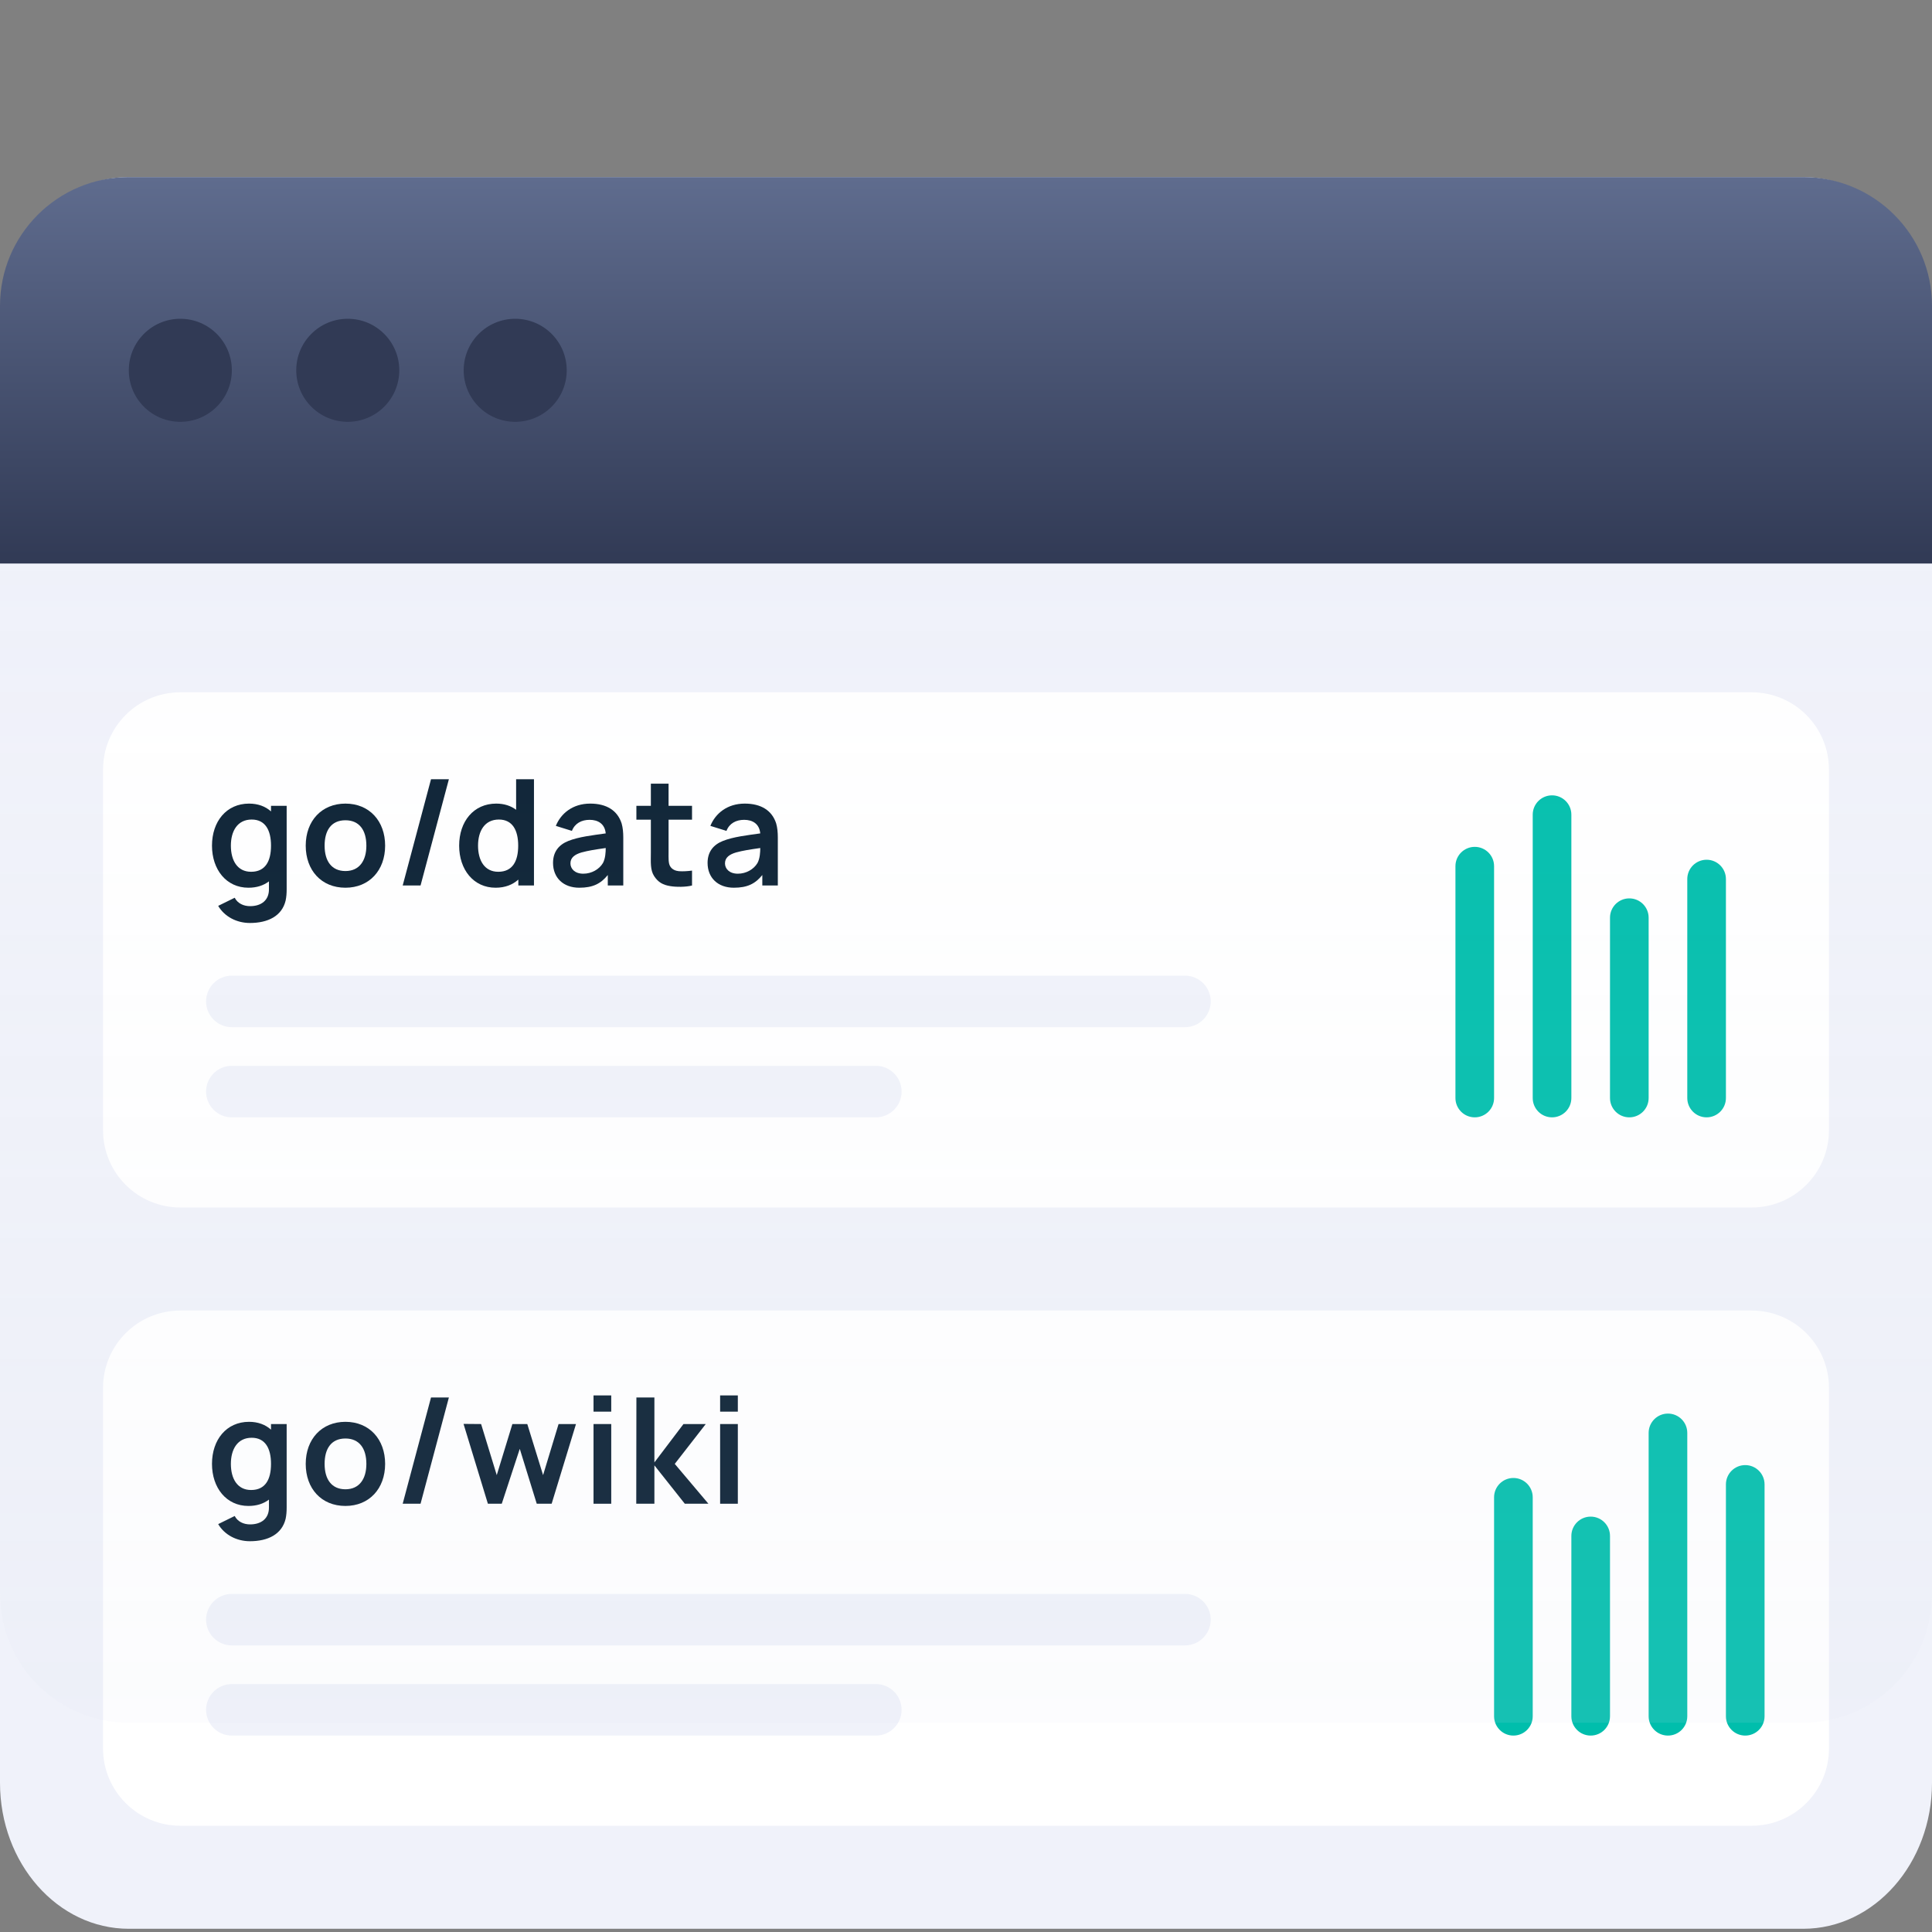 <svg width="120" height="120" viewBox="0 0 120 120" fill="none" xmlns="http://www.w3.org/2000/svg">
<rect x="0" y="0" width="120" height="120" fill="#808080" stroke="none"/>
<path d="M0 20.067C0 15.059 3.582 11 8 11H112C116.418 11 120 15.059 120 20.067V110.733C120 115.741 116.418 119.8 112 119.8H8C3.582 119.8 0 115.741 0 110.733V20.067Z" fill="#F0F2FA"/>
<mask id="mask0" mask-type="alpha" maskUnits="userSpaceOnUse" x="0" y="11" width="120" height="109">
<path d="M0 20.067C0 15.059 3.582 11 8 11H112C116.418 11 120 15.059 120 20.067V110.733C120 115.741 116.418 119.8 112 119.8H8C3.582 119.8 0 115.741 0 110.733V20.067Z" fill="#F1F2F4"/>
</mask>
<g mask="url(#mask0)">
<path d="M6.4 86.2C6.4 83.549 8.549 81.4 11.2 81.4H108.8C111.451 81.4 113.6 83.549 113.6 86.2V108.6C113.6 111.251 111.451 113.4 108.8 113.4H11.2C8.549 113.4 6.4 111.251 6.4 108.6V86.2Z" fill="white"/>
<path fill-rule="evenodd" clip-rule="evenodd" d="M94 107.8C94.663 107.8 95.2 107.263 95.2 106.6L95.2 93C95.2 92.337 94.663 91.8 94 91.8C93.337 91.8 92.8 92.337 92.8 93L92.8 106.6C92.8 107.263 93.337 107.8 94 107.8Z" fill="#00BEAC"/>
<path fill-rule="evenodd" clip-rule="evenodd" d="M98.8 107.8C99.463 107.8 100 107.263 100 106.6L100 95.4C100 94.737 99.463 94.2 98.8 94.2C98.137 94.2 97.6 94.737 97.6 95.4L97.6 106.6C97.6 107.263 98.137 107.8 98.8 107.8Z" fill="#00BEAC"/>
<path fill-rule="evenodd" clip-rule="evenodd" d="M103.6 107.8C104.263 107.8 104.8 107.263 104.8 106.6L104.8 89C104.8 88.337 104.263 87.8 103.6 87.8C102.937 87.8 102.4 88.337 102.4 89L102.4 106.6C102.4 107.263 102.937 107.8 103.6 107.8Z" fill="#00BEAC"/>
<path fill-rule="evenodd" clip-rule="evenodd" d="M108.4 107.8C109.063 107.8 109.6 107.263 109.6 106.6L109.6 92.2C109.6 91.537 109.063 91 108.4 91C107.737 91 107.2 91.537 107.2 92.2L107.2 106.6C107.2 107.263 107.737 107.8 108.4 107.8Z" fill="#00BEAC"/>
<path d="M12.8 106.2C12.8 105.316 13.516 104.6 14.4 104.6H54.4C55.284 104.6 56 105.316 56 106.2C56 107.084 55.284 107.8 54.4 107.8H14.4C13.516 107.8 12.8 107.084 12.8 106.2Z" fill="#F0F2FA"/>
<path d="M12.8 100.6C12.8 99.716 13.516 99 14.4 99H73.6C74.484 99 75.2 99.716 75.2 100.6C75.2 101.484 74.484 102.2 73.6 102.2H14.4C13.516 102.2 12.8 101.484 12.8 100.6Z" fill="#F0F2FA"/>
<path d="M16.833 88.45V88.798C16.485 88.487 16.027 88.312 15.468 88.312C14.065 88.312 13.167 89.422 13.167 90.925C13.167 92.41 14.056 93.537 15.431 93.537C15.944 93.537 16.366 93.4 16.705 93.143V93.62C16.714 94.326 16.219 94.683 15.532 94.683C15.138 94.683 14.762 94.518 14.578 94.161L13.552 94.665C13.946 95.334 14.698 95.728 15.523 95.728C16.641 95.728 17.512 95.297 17.741 94.335C17.787 94.115 17.805 93.895 17.805 93.638V88.45H16.833ZM15.596 92.547C14.734 92.547 14.34 91.832 14.34 90.925C14.34 90.027 14.743 89.302 15.633 89.302C16.476 89.302 16.833 89.963 16.833 90.925C16.833 91.888 16.485 92.547 15.596 92.547Z" fill="#091F32"/>
<path d="M21.455 93.537C22.93 93.537 23.921 92.465 23.921 90.925C23.921 89.394 22.94 88.312 21.455 88.312C19.988 88.312 18.989 89.376 18.989 90.925C18.989 92.456 19.96 93.537 21.455 93.537ZM22.756 90.925C22.756 91.851 22.326 92.502 21.455 92.502C20.602 92.502 20.162 91.888 20.162 90.925C20.162 89.99 20.566 89.348 21.455 89.348C22.316 89.348 22.756 89.963 22.756 90.925Z" fill="#091F32"/>
<path d="M26.771 86.8L25.012 93.4H26.121L27.881 86.8H26.771Z" fill="#091F32"/>
<path d="M34.694 88.45L33.732 91.622L32.751 88.45H31.825L30.854 91.622L29.882 88.45L28.791 88.441L30.304 93.4H31.165L32.284 89.99L33.338 93.4H34.264L35.776 88.45H34.694Z" fill="#091F32"/>
<path d="M36.865 86.672V87.68H37.965V86.672H36.865ZM36.865 88.45V93.4H37.965V88.45H36.865Z" fill="#091F32"/>
<path d="M39.519 93.4H40.646V91.017L42.535 93.4H44.001L41.911 90.925L43.836 88.45H42.452L40.646 90.833V86.8H39.528L39.519 93.4Z" fill="#091F32"/>
<path d="M44.728 86.672V87.68H45.828V86.672H44.728ZM44.728 88.45V93.4H45.828V88.45H44.728Z" fill="#091F32"/>
</g>
<path d="M6.4 47.8C6.4 45.149 8.549 43 11.2 43H108.8C111.451 43 113.6 45.149 113.6 47.8V70.2C113.6 72.851 111.451 75 108.8 75H11.2C8.549 75 6.4 72.851 6.4 70.2V47.8Z" fill="white"/>
<path fill-rule="evenodd" clip-rule="evenodd" d="M106 69.4C105.337 69.4 104.8 68.863 104.8 68.2L104.8 54.6C104.8 53.937 105.337 53.4 106 53.4C106.663 53.4 107.2 53.937 107.2 54.6L107.2 68.2C107.2 68.863 106.663 69.4 106 69.4Z" fill="#00BEAC"/>
<path fill-rule="evenodd" clip-rule="evenodd" d="M101.2 69.4C100.537 69.4 100 68.863 100 68.2L100 57C100 56.337 100.537 55.8 101.2 55.8C101.863 55.8 102.4 56.337 102.4 57L102.4 68.2C102.4 68.863 101.863 69.4 101.2 69.4Z" fill="#00BEAC"/>
<path fill-rule="evenodd" clip-rule="evenodd" d="M96.4 69.4C95.737 69.4 95.2 68.863 95.2 68.2L95.2 50.6C95.2 49.937 95.737 49.4 96.4 49.4C97.063 49.4 97.6 49.937 97.6 50.6L97.6 68.2C97.6 68.863 97.063 69.4 96.4 69.4Z" fill="#00BEAC"/>
<path fill-rule="evenodd" clip-rule="evenodd" d="M91.6 69.4C90.937 69.4 90.4 68.863 90.4 68.2L90.4 53.8C90.4 53.137 90.937 52.6 91.6 52.6C92.263 52.6 92.8 53.137 92.8 53.8L92.8 68.2C92.8 68.863 92.263 69.4 91.6 69.4Z" fill="#00BEAC"/>
<path d="M12.8 67.8C12.8 66.916 13.516 66.2 14.4 66.2H54.4C55.284 66.2 56 66.916 56 67.8C56 68.684 55.284 69.4 54.4 69.4H14.4C13.516 69.4 12.8 68.684 12.8 67.8Z" fill="#F0F2FA"/>
<path d="M12.8 62.2C12.8 61.316 13.516 60.6 14.4 60.6H73.6C74.484 60.6 75.2 61.316 75.2 62.2C75.2 63.084 74.484 63.8 73.6 63.8H14.4C13.516 63.8 12.8 63.084 12.8 62.2Z" fill="#F0F2FA"/>
<path d="M16.833 50.05V50.398C16.485 50.087 16.027 49.913 15.468 49.913C14.065 49.913 13.167 51.022 13.167 52.525C13.167 54.01 14.056 55.138 15.431 55.138C15.944 55.138 16.366 55 16.705 54.743V55.22C16.714 55.926 16.219 56.283 15.532 56.283C15.138 56.283 14.762 56.118 14.578 55.761L13.552 56.265C13.946 56.934 14.698 57.328 15.523 57.328C16.641 57.328 17.512 56.898 17.741 55.935C17.787 55.715 17.805 55.495 17.805 55.238V50.05H16.833ZM15.596 54.148C14.734 54.148 14.34 53.432 14.34 52.525C14.34 51.627 14.743 50.903 15.633 50.903C16.476 50.903 16.833 51.562 16.833 52.525C16.833 53.487 16.485 54.148 15.596 54.148Z" fill="#091F32"/>
<path d="M21.455 55.138C22.93 55.138 23.921 54.065 23.921 52.525C23.921 50.994 22.94 49.913 21.455 49.913C19.988 49.913 18.989 50.976 18.989 52.525C18.989 54.056 19.96 55.138 21.455 55.138ZM22.756 52.525C22.756 53.451 22.326 54.102 21.455 54.102C20.602 54.102 20.162 53.487 20.162 52.525C20.162 51.59 20.566 50.948 21.455 50.948C22.316 50.948 22.756 51.562 22.756 52.525Z" fill="#091F32"/>
<path d="M26.771 48.4L25.012 55H26.121L27.881 48.4H26.771Z" fill="#091F32"/>
<path d="M32.057 48.4V50.297C31.727 50.05 31.315 49.913 30.82 49.913C29.417 49.913 28.519 51.022 28.519 52.525C28.519 54.01 29.408 55.138 30.783 55.138C31.37 55.138 31.837 54.954 32.195 54.633V55H33.166V48.4H32.057ZM30.948 54.148C30.087 54.148 29.692 53.432 29.692 52.525C29.692 51.627 30.096 50.903 30.985 50.903C31.828 50.903 32.186 51.562 32.186 52.525C32.186 53.487 31.837 54.148 30.948 54.148Z" fill="#091F32"/>
<path d="M38.713 55V52.021C38.713 51.7 38.685 51.407 38.612 51.15C38.355 50.343 37.677 49.913 36.66 49.913C35.569 49.913 34.836 50.527 34.524 51.297L35.523 51.608C35.706 51.132 36.128 50.921 36.623 50.921C37.145 50.921 37.567 51.168 37.622 51.764C36.788 51.883 35.954 51.975 35.303 52.232C34.725 52.461 34.35 52.892 34.35 53.597C34.35 54.523 34.991 55.138 35.981 55.138C36.834 55.138 37.32 54.881 37.751 54.349V55H38.713ZM37.448 53.607C37.219 53.992 36.751 54.267 36.229 54.267C35.706 54.267 35.431 53.964 35.431 53.625C35.431 53.258 35.715 53.066 36.119 52.947C36.559 52.828 36.925 52.773 37.622 52.672C37.622 52.919 37.604 53.322 37.448 53.607Z" fill="#091F32"/>
<path d="M41.526 50.912H42.983V50.05H41.526V48.675H40.426V50.05H39.527V50.912H40.426V52.974C40.426 53.542 40.38 54.028 40.627 54.413C40.884 54.807 41.177 54.963 41.626 55.037C41.984 55.101 42.607 55.101 42.983 55V54.074C42.717 54.111 42.415 54.129 42.167 54.111C41.966 54.093 41.746 54.01 41.626 53.808C41.507 53.616 41.526 53.304 41.526 52.919V50.912Z" fill="#091F32"/>
<path d="M48.312 55V52.021C48.312 51.7 48.284 51.407 48.211 51.15C47.954 50.343 47.276 49.913 46.258 49.913C45.168 49.913 44.434 50.527 44.123 51.297L45.122 51.608C45.305 51.132 45.727 50.921 46.222 50.921C46.744 50.921 47.166 51.168 47.221 51.764C46.387 51.883 45.553 51.975 44.902 52.232C44.324 52.461 43.949 52.892 43.949 53.597C43.949 54.523 44.59 55.138 45.58 55.138C46.433 55.138 46.919 54.881 47.349 54.349V55H48.312ZM47.047 53.607C46.818 53.992 46.35 54.267 45.828 54.267C45.305 54.267 45.03 53.964 45.03 53.625C45.03 53.258 45.314 53.066 45.718 52.947C46.158 52.828 46.524 52.773 47.221 52.672C47.221 52.919 47.203 53.322 47.047 53.607Z" fill="#091F32"/>
<path opacity="0.1" d="M0 19C0 14.582 3.582 11 8 11H112C116.418 11 120 14.582 120 19V99C120 103.418 116.418 107 112 107H8C3.582 107 0 103.418 0 99V19Z" fill="url(#paint0_linear)"/>
<path d="M0 19C0 14.582 3.582 11 8 11H112C116.418 11 120 14.582 120 19V35H0V19Z" fill="url(#paint1_linear)"/>
<path d="M35.2 23C35.2 24.767 33.767 26.2 32 26.2C30.233 26.2 28.8 24.767 28.8 23C28.8 21.233 30.233 19.8 32 19.8C33.767 19.8 35.2 21.233 35.2 23Z" fill="#313A55"/>
<path d="M24.8 23C24.8 24.767 23.367 26.2 21.6 26.2C19.833 26.2 18.4 24.767 18.4 23C18.4 21.233 19.833 19.8 21.6 19.8C23.367 19.8 24.8 21.233 24.8 23Z" fill="#313A55"/>
<path d="M14.4 23C14.4 24.767 12.967 26.2 11.2 26.2C9.433 26.2 8 24.767 8 23C8 21.233 9.433 19.8 11.2 19.8C12.967 19.8 14.4 21.233 14.4 23Z" fill="#313A55"/>
<defs>
<linearGradient id="paint0_linear" x1="60" y1="11" x2="60" y2="107" gradientUnits="userSpaceOnUse">
<stop stop-color="#F0F2F9" stop-opacity="0"/>
<stop offset="1" stop-color="#DADFEF"/>
</linearGradient>
<linearGradient id="paint1_linear" x1="60" y1="11" x2="60" y2="35" gradientUnits="userSpaceOnUse">
<stop stop-color="#5F6C8E"/>
<stop offset="1" stop-color="#313A55"/>
</linearGradient>
</defs>
</svg>
